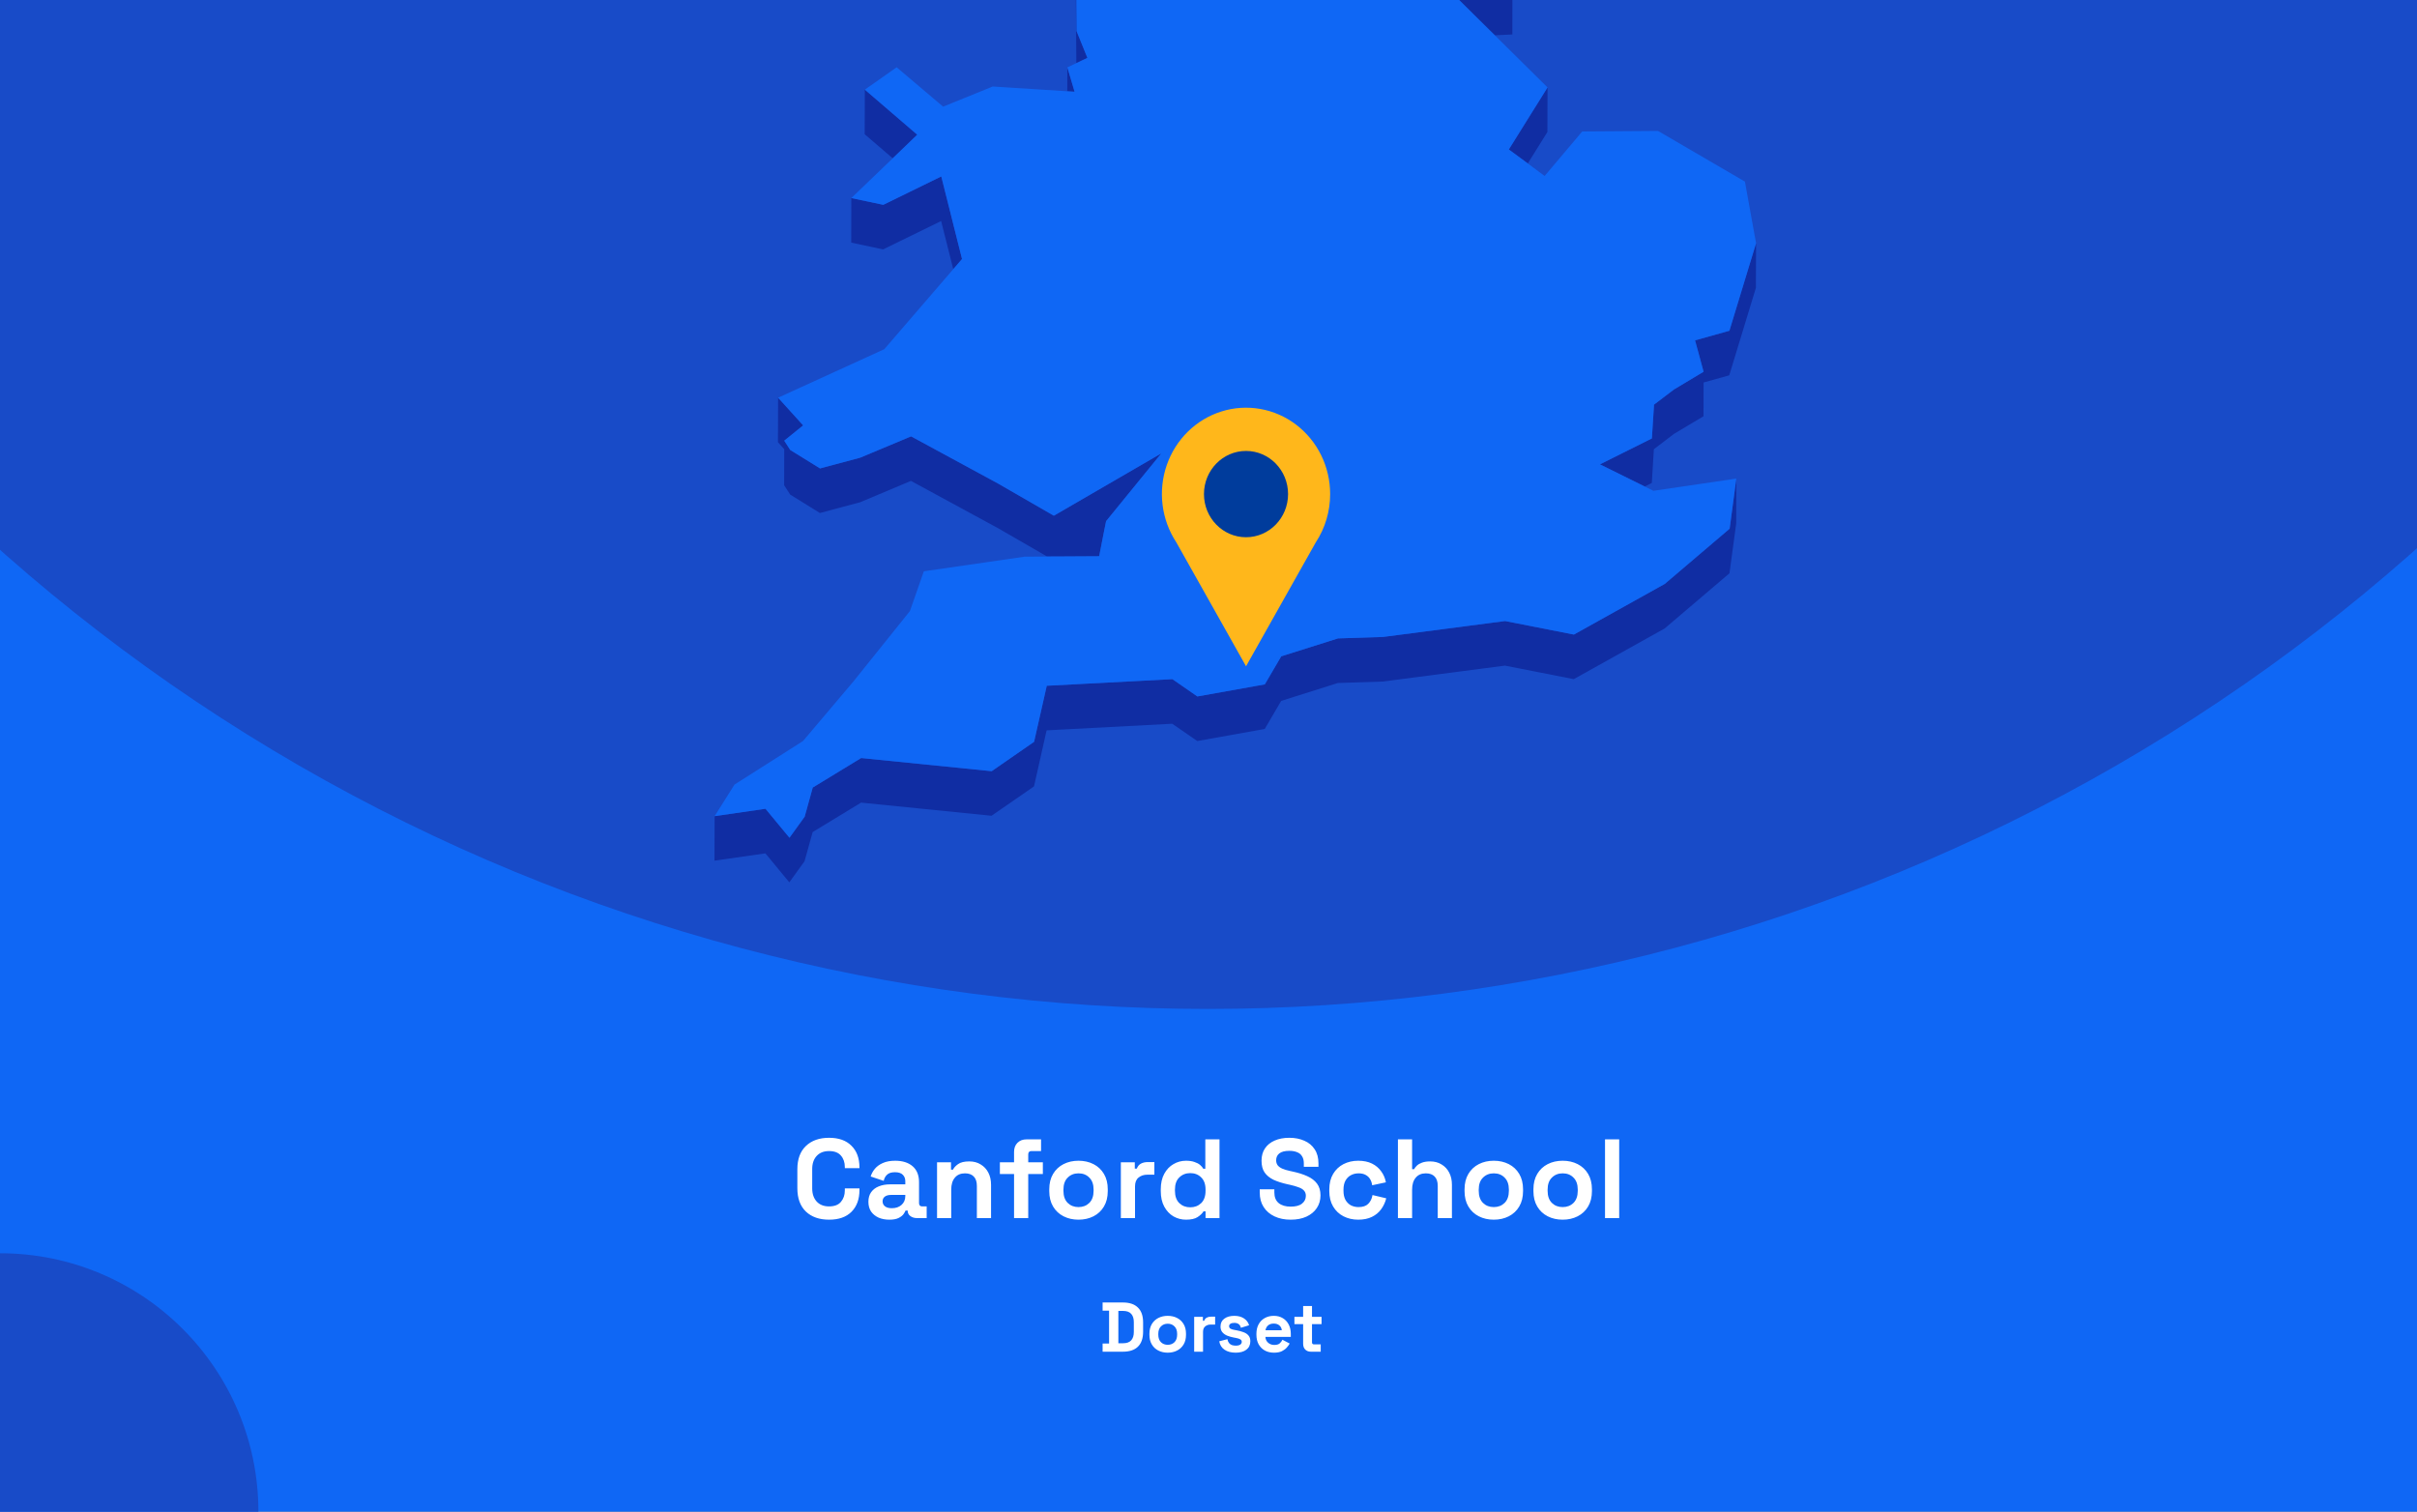 <?xml version="1.0" encoding="utf-8"?>
<svg xmlns="http://www.w3.org/2000/svg" fill="none" height="860" viewBox="0 0 1375 860" width="1375">
<rect x="0" y="0" width="1375" height="860" fill="#808080" stroke="none"/>
<g clip-path="url(#clip0_1914_1911)">
<rect fill="#0F67F5" height="860" width="1375"/>
<circle cx="687" cy="-460" fill="#184BC8" r="1034"/>
<g clip-path="url(#clip1_1914_1911)">
<path d="M850.394 20.084L860.359 19.603L860.403 -5.764L844.231 -5.021L815.865 -14.074L844.188 13.961L850.394 20.084Z" fill="#102DA3"/>
<path d="M599.121 -53.698L588.893 -72.198L569.75 -107.844L569.662 -82.476L588.806 -46.831L599.077 -28.33L612.146 -25.531L612.058 -0.601L612.321 35.919L612.364 35.876L618.615 32.945L612.452 17.725L612.146 -25.968L626.132 -47.924L599.121 -53.698Z" fill="#102DA3"/>
<path d="M611.314 52.189L607.206 38.324L607.162 51.926L611.314 52.189Z" fill="#102DA3"/>
<path d="M521.802 76.634L491.994 51.004L491.906 76.371L507.859 90.061L521.802 76.634Z" fill="#102DA3"/>
<path d="M869.145 92.994L880.291 75.106L880.378 49.738L858.35 85.034L869.145 92.994Z" fill="#102DA3"/>
<path d="M484.256 138.04L502.394 141.889L535.394 125.75L542.299 153.13L547.282 147.356L535.481 100.383L502.482 116.522L484.3 112.673L484.256 138.04Z" fill="#102DA3"/>
<path d="M983.833 188.167L964.296 193.634L969.147 211.479L952.363 221.538L940.956 230.198L939.732 249.442L910.186 264.182L935.667 276.778L939.688 274.766L940.868 255.566L952.276 246.862L969.103 236.802L969.147 217.602L983.745 213.534L998.912 163.762L998.999 138.395L983.833 188.167Z" fill="#102DA3"/>
<path d="M449.51 281.366L466.425 291.863L489.328 285.74L518.218 273.581L567.651 300.435L595.712 316.618L599.47 316.574H603.273L625.302 316.443L628.099 302.141L629.235 296.499L660.661 257.923L599.514 293.394L567.739 275.068L518.306 248.257L489.371 260.373L466.512 266.496L449.554 255.999L446.145 250.707L456.897 242.003L442.648 226.258L442.561 251.581L446.145 255.561L446.101 276.074L449.51 281.366Z" fill="#102DA3"/>
<path d="M947.075 332.189L895.369 361.012L856.207 353.314L786.8 362.367L761.187 363.198L728.887 373.389L719.534 389.353L681.159 396.22L666.954 386.379L595.492 390.14L588.28 422.024L564.154 438.732L489.895 431.253L462.359 448.048L457.77 464.624L449.116 476.608L435.479 460.119L406.544 464.318L406.457 489.642L435.435 485.487L449.028 501.976L457.682 489.992L462.315 473.372L489.851 456.62L564.066 464.099L588.236 447.392L595.404 415.508L666.866 411.746L681.115 421.587L719.49 414.72L728.843 398.757L761.1 388.566L786.712 387.735L856.12 378.681L895.282 386.379L946.988 357.556L983.877 326.153L987.723 297.637L987.767 272.27L983.964 300.786L947.075 332.189Z" fill="#102DA3"/>
<path d="M939.733 249.441L940.957 230.197L952.365 221.537L969.148 211.477L964.297 193.633L983.834 188.166L999.001 138.393L992.663 103.316L943.23 74.493L900.091 74.8L878.718 100.123L869.146 92.994L858.35 85.034L880.378 49.739L850.395 20.085L844.189 13.962L815.866 -14.074L844.232 -5.02L860.404 -5.764L788.199 -113.488L750.305 -126.259L717.349 -218.106L715.12 -242.642L637.802 -305.055L623.772 -300.638L605.983 -295.039L596.76 -292.153L579.889 -298.013L606.026 -318.745L642.347 -333.528L627.093 -347.174L616.56 -356.533L672.593 -441.077L677.139 -466.269L694.534 -486.257L661.316 -515.867L570.317 -511.274L545.754 -498.853L519.879 -485.776L548.595 -528.332L545.972 -530.3L531.636 -540.84L595.231 -606.14L593.133 -618.08L597.766 -634L574.164 -633.825L499.511 -605.527L492.649 -623.372L478.619 -605.396L470.402 -626.521L458.951 -623.153L437.184 -549.457L452.832 -529.688L437.141 -529.6L421.144 -529.469L408.075 -467.144L421.013 -449.999L417.866 -428.743L414.588 -406.874L379.01 -387.455L382.594 -356.358L380.146 -351.46L369.307 -329.766L381.457 -325.174L446.45 -382.6L449.204 -373.984L446.407 -369.479L429.842 -342.625L419.221 -325.436L423.417 -303.612L421.406 -288.173L411.266 -208.79L422.717 -208.878L437.796 -271.246L445.183 -274.614L464.808 -262.149L494.092 -227.247L484.52 -213.208L467.386 -187.971L463.54 -158.799L450.69 -158.711L474.292 -119.13L481.329 -123.11L483.864 -144.366L511.662 -123.328L530.413 -140.036L568.788 -150.883L604.409 -164.354L584.173 -131.376L569.749 -107.845L588.893 -72.2L599.121 -53.699L626.132 -47.926L612.146 -25.97L612.451 17.723L618.614 32.944L612.364 35.874L612.32 35.918L607.207 38.323L611.315 52.188L607.163 51.925L564.767 49.214L536.532 60.673L510.089 38.279L491.994 51.007L521.802 76.637L507.859 90.064L484.301 112.676L502.483 116.525L535.483 100.386L547.284 147.359L542.301 153.132L503.052 198.663L442.648 226.26L456.896 242.006L446.144 250.709L449.554 256.002L466.512 266.498L489.371 260.375L518.306 248.26L567.739 275.071L599.514 293.397L660.661 257.926L629.235 296.502L628.099 302.144L625.301 316.446L603.273 316.577H599.47L595.711 316.621L582.862 316.708L525.561 325.018L517.65 347.63L485.569 387.606L456.809 421.589L417.866 446.344L406.545 464.32L435.48 460.122L449.117 476.61L457.771 464.626L462.36 448.05L489.896 431.255L564.155 438.734L588.281 422.027L595.493 390.143L666.955 386.381L681.16 396.222L719.535 389.355L728.888 373.391L761.188 363.201L786.801 362.37L856.208 353.316L895.37 361.014L947.076 332.191L983.965 300.788L987.768 272.272L940.607 279.226L935.668 276.777L910.187 264.18L939.733 249.441Z" fill="#0F67F5"/>
</g>
<g clip-path="url(#clip2_1914_1911)">
<path d="M756.699 281.106C756.707 273.429 754.961 265.856 751.601 258.996C748.241 252.137 743.36 246.181 737.35 241.608C731.34 237.034 724.369 233.971 716.996 232.663C709.623 231.355 702.054 231.839 694.897 234.077C687.739 236.315 681.193 240.243 675.783 245.547C670.374 250.851 666.251 257.383 663.747 264.618C661.244 271.853 660.428 279.589 661.366 287.206C662.304 294.823 664.969 302.109 669.148 308.477V308.477L689.008 343.76L708.856 379.056L728.716 343.76L748.551 308.527C753.878 300.428 756.716 290.877 756.699 281.106V281.106Z" fill="#FFB71B"/>
<path d="M708.843 305.64C722.055 305.64 732.765 294.65 732.765 281.093C732.765 267.537 722.055 256.547 708.843 256.547C695.632 256.547 684.922 267.537 684.922 281.093C684.922 294.65 695.632 305.64 708.843 305.64Z" fill="#003C9C"/>
</g>
<circle cx="147" cy="147" fill="#184BC8" r="147" transform="matrix(-1 0 0 1 147 713)"/>
<path d="M471.654 693.896C466.108 693.896 461.713 692.36 458.47 689.288C455.228 686.173 453.606 681.736 453.606 675.976V665.224C453.606 659.464 455.228 655.048 458.47 651.976C461.713 648.861 466.108 647.304 471.654 647.304C477.158 647.304 481.404 648.819 484.39 651.848C487.42 654.835 488.934 658.952 488.934 664.2V664.584H480.614V663.944C480.614 661.299 479.868 659.123 478.374 657.416C476.924 655.709 474.684 654.856 471.654 654.856C468.668 654.856 466.321 655.773 464.614 657.608C462.908 659.443 462.054 661.939 462.054 665.096V676.104C462.054 679.219 462.908 681.715 464.614 683.592C466.321 685.427 468.668 686.344 471.654 686.344C474.684 686.344 476.924 685.491 478.374 683.784C479.868 682.035 480.614 679.859 480.614 677.256V676.104H488.934V677C488.934 682.248 487.42 686.387 484.39 689.416C481.404 692.403 477.158 693.896 471.654 693.896ZM505.93 693.896C503.668 693.896 501.642 693.512 499.85 692.744C498.058 691.933 496.628 690.781 495.562 689.288C494.538 687.752 494.026 685.896 494.026 683.72C494.026 681.544 494.538 679.731 495.562 678.28C496.628 676.787 498.079 675.677 499.914 674.952C501.791 674.184 503.924 673.8 506.314 673.8H515.018V672.008C515.018 670.515 514.548 669.299 513.61 668.36C512.671 667.379 511.178 666.888 509.13 666.888C507.124 666.888 505.631 667.357 504.65 668.296C503.668 669.192 503.028 670.365 502.73 671.816L495.306 669.32C495.818 667.699 496.628 666.227 497.738 664.904C498.89 663.539 500.404 662.451 502.282 661.64C504.202 660.787 506.527 660.36 509.258 660.36C513.439 660.36 516.746 661.405 519.178 663.496C521.61 665.587 522.826 668.616 522.826 672.584V684.424C522.826 685.704 523.423 686.344 524.618 686.344H527.178V693H521.802C520.223 693 518.922 692.616 517.898 691.848C516.874 691.08 516.362 690.056 516.362 688.776V688.712H515.146C514.975 689.224 514.591 689.907 513.994 690.76C513.396 691.571 512.458 692.296 511.178 692.936C509.898 693.576 508.148 693.896 505.93 693.896ZM507.338 687.368C509.599 687.368 511.434 686.749 512.842 685.512C514.292 684.232 515.018 682.547 515.018 680.456V679.816H506.89C505.396 679.816 504.223 680.136 503.37 680.776C502.516 681.416 502.09 682.312 502.09 683.464C502.09 684.616 502.538 685.555 503.434 686.28C504.33 687.005 505.631 687.368 507.338 687.368ZM533.074 693V661.256H541.01V665.416H542.162C542.674 664.307 543.634 663.261 545.042 662.28C546.45 661.256 548.583 660.744 551.442 660.744C553.916 660.744 556.071 661.32 557.906 662.472C559.783 663.581 561.234 665.139 562.258 667.144C563.282 669.107 563.794 671.411 563.794 674.056V693H555.73V674.696C555.73 672.307 555.132 670.515 553.938 669.32C552.786 668.125 551.122 667.528 548.946 667.528C546.471 667.528 544.551 668.36 543.186 670.024C541.82 671.645 541.138 673.928 541.138 676.872V693H533.074ZM576.884 693V667.912H568.82V661.256H576.884V655.368C576.884 653.192 577.524 651.464 578.804 650.184C580.127 648.861 581.834 648.2 583.924 648.2H592.244V654.856H586.74C585.546 654.856 584.948 655.496 584.948 656.776V661.256H593.268V667.912H584.948V693H576.884ZM613.553 693.896C610.395 693.896 607.558 693.256 605.041 691.976C602.523 690.696 600.539 688.84 599.089 686.408C597.638 683.976 596.913 681.053 596.913 677.64V676.616C596.913 673.203 597.638 670.28 599.089 667.848C600.539 665.416 602.523 663.56 605.041 662.28C607.558 661 610.395 660.36 613.553 660.36C616.71 660.36 619.547 661 622.065 662.28C624.582 663.56 626.566 665.416 628.017 667.848C629.467 670.28 630.193 673.203 630.193 676.616V677.64C630.193 681.053 629.467 683.976 628.017 686.408C626.566 688.84 624.582 690.696 622.065 691.976C619.547 693.256 616.71 693.896 613.553 693.896ZM613.553 686.728C616.027 686.728 618.075 685.939 619.697 684.36C621.318 682.739 622.129 680.435 622.129 677.448V676.808C622.129 673.821 621.318 671.539 619.697 669.96C618.118 668.339 616.07 667.528 613.553 667.528C611.078 667.528 609.03 668.339 607.409 669.96C605.787 671.539 604.977 673.821 604.977 676.808V677.448C604.977 680.435 605.787 682.739 607.409 684.36C609.03 685.939 611.078 686.728 613.553 686.728ZM637.636 693V661.256H645.572V664.84H646.724C647.194 663.56 647.962 662.621 649.028 662.024C650.138 661.427 651.418 661.128 652.868 661.128H656.708V668.296H652.74C650.692 668.296 649.007 668.851 647.684 669.96C646.362 671.027 645.7 672.691 645.7 674.952V693H637.636ZM674.686 693.896C672.169 693.896 669.801 693.277 667.582 692.04C665.406 690.76 663.657 688.904 662.334 686.472C661.012 684.04 660.35 681.096 660.35 677.64V676.616C660.35 673.16 661.012 670.216 662.334 667.784C663.657 665.352 665.406 663.517 667.582 662.28C669.758 661 672.126 660.36 674.686 660.36C676.606 660.36 678.206 660.595 679.486 661.064C680.809 661.491 681.876 662.045 682.686 662.728C683.497 663.411 684.116 664.136 684.542 664.904H685.694V648.2H693.758V693H685.822V689.16H684.67C683.945 690.355 682.814 691.443 681.278 692.424C679.785 693.405 677.588 693.896 674.686 693.896ZM677.118 686.856C679.593 686.856 681.662 686.067 683.326 684.488C684.99 682.867 685.822 680.52 685.822 677.448V676.808C685.822 673.736 684.99 671.411 683.326 669.832C681.705 668.211 679.636 667.4 677.118 667.4C674.644 667.4 672.574 668.211 670.91 669.832C669.246 671.411 668.414 673.736 668.414 676.808V677.448C668.414 680.52 669.246 682.867 670.91 684.488C672.574 686.067 674.644 686.856 677.118 686.856ZM734.245 693.896C730.789 693.896 727.738 693.277 725.093 692.04C722.447 690.803 720.378 689.032 718.885 686.728C717.391 684.424 716.645 681.651 716.645 678.408V676.616H724.965V678.408C724.965 681.096 725.797 683.123 727.461 684.488C729.125 685.811 731.386 686.472 734.245 686.472C737.146 686.472 739.301 685.896 740.709 684.744C742.159 683.592 742.885 682.12 742.885 680.328C742.885 679.091 742.522 678.088 741.797 677.32C741.114 676.552 740.09 675.933 738.725 675.464C737.402 674.952 735.781 674.483 733.861 674.056L732.389 673.736C729.317 673.053 726.671 672.2 724.453 671.176C722.277 670.109 720.591 668.723 719.397 667.016C718.245 665.309 717.669 663.091 717.669 660.36C717.669 657.629 718.309 655.304 719.589 653.384C720.911 651.421 722.746 649.928 725.093 648.904C727.482 647.837 730.277 647.304 733.477 647.304C736.677 647.304 739.514 647.859 741.989 648.968C744.506 650.035 746.469 651.656 747.877 653.832C749.327 655.965 750.053 658.653 750.053 661.896V663.816H741.733V661.896C741.733 660.189 741.391 658.824 740.709 657.8C740.069 656.733 739.13 655.965 737.893 655.496C736.655 654.984 735.183 654.728 733.477 654.728C730.917 654.728 729.018 655.219 727.781 656.2C726.586 657.139 725.989 658.44 725.989 660.104C725.989 661.213 726.266 662.152 726.821 662.92C727.418 663.688 728.293 664.328 729.445 664.84C730.597 665.352 732.069 665.8 733.861 666.184L735.333 666.504C738.533 667.187 741.306 668.061 743.653 669.128C746.042 670.195 747.898 671.603 749.221 673.352C750.543 675.101 751.205 677.341 751.205 680.072C751.205 682.803 750.501 685.213 749.093 687.304C747.727 689.352 745.765 690.973 743.205 692.168C740.687 693.32 737.701 693.896 734.245 693.896ZM772.673 693.896C769.601 693.896 766.807 693.256 764.289 691.976C761.815 690.696 759.852 688.84 758.401 686.408C756.951 683.976 756.225 681.032 756.225 677.576V676.68C756.225 673.224 756.951 670.28 758.401 667.848C759.852 665.416 761.815 663.56 764.289 662.28C766.807 661 769.601 660.36 772.673 660.36C775.703 660.36 778.305 660.893 780.481 661.96C782.657 663.027 784.407 664.499 785.729 666.376C787.095 668.211 787.991 670.301 788.417 672.648L780.609 674.312C780.439 673.032 780.055 671.88 779.457 670.856C778.86 669.832 778.007 669.021 776.897 668.424C775.831 667.827 774.487 667.528 772.865 667.528C771.244 667.528 769.772 667.891 768.449 668.616C767.169 669.299 766.145 670.344 765.377 671.752C764.652 673.117 764.289 674.803 764.289 676.808V677.448C764.289 679.453 764.652 681.16 765.377 682.568C766.145 683.933 767.169 684.979 768.449 685.704C769.772 686.387 771.244 686.728 772.865 686.728C775.297 686.728 777.132 686.109 778.369 684.872C779.649 683.592 780.46 681.928 780.801 679.88L788.609 681.736C788.055 683.997 787.095 686.067 785.729 687.944C784.407 689.779 782.657 691.229 780.481 692.296C778.305 693.363 775.703 693.896 772.673 693.896ZM795.261 693V648.2H803.325V665.16H804.477C804.819 664.477 805.352 663.795 806.077 663.112C806.803 662.429 807.763 661.875 808.957 661.448C810.195 660.979 811.752 660.744 813.629 660.744C816.104 660.744 818.259 661.32 820.093 662.472C821.971 663.581 823.421 665.139 824.445 667.144C825.469 669.107 825.981 671.411 825.981 674.056V693H817.917V674.696C817.917 672.307 817.32 670.515 816.125 669.32C814.973 668.125 813.309 667.528 811.133 667.528C808.659 667.528 806.739 668.36 805.373 670.024C804.008 671.645 803.325 673.928 803.325 676.872V693H795.261ZM849.803 693.896C846.645 693.896 843.808 693.256 841.291 691.976C838.773 690.696 836.789 688.84 835.339 686.408C833.888 683.976 833.163 681.053 833.163 677.64V676.616C833.163 673.203 833.888 670.28 835.339 667.848C836.789 665.416 838.773 663.56 841.291 662.28C843.808 661 846.645 660.36 849.803 660.36C852.96 660.36 855.797 661 858.315 662.28C860.832 663.56 862.816 665.416 864.267 667.848C865.717 670.28 866.443 673.203 866.443 676.616V677.64C866.443 681.053 865.717 683.976 864.267 686.408C862.816 688.84 860.832 690.696 858.315 691.976C855.797 693.256 852.96 693.896 849.803 693.896ZM849.803 686.728C852.277 686.728 854.325 685.939 855.947 684.36C857.568 682.739 858.379 680.435 858.379 677.448V676.808C858.379 673.821 857.568 671.539 855.947 669.96C854.368 668.339 852.32 667.528 849.803 667.528C847.328 667.528 845.28 668.339 843.659 669.96C842.037 671.539 841.227 673.821 841.227 676.808V677.448C841.227 680.435 842.037 682.739 843.659 684.36C845.28 685.939 847.328 686.728 849.803 686.728ZM888.99 693.896C885.833 693.896 882.996 693.256 880.478 691.976C877.961 690.696 875.977 688.84 874.526 686.408C873.076 683.976 872.35 681.053 872.35 677.64V676.616C872.35 673.203 873.076 670.28 874.526 667.848C875.977 665.416 877.961 663.56 880.478 662.28C882.996 661 885.833 660.36 888.99 660.36C892.148 660.36 894.985 661 897.502 662.28C900.02 663.56 902.004 665.416 903.454 667.848C904.905 670.28 905.63 673.203 905.63 676.616V677.64C905.63 681.053 904.905 683.976 903.454 686.408C902.004 688.84 900.02 690.696 897.502 691.976C894.985 693.256 892.148 693.896 888.99 693.896ZM888.99 686.728C891.465 686.728 893.513 685.939 895.134 684.36C896.756 682.739 897.566 680.435 897.566 677.448V676.808C897.566 673.821 896.756 671.539 895.134 669.96C893.556 668.339 891.508 667.528 888.99 667.528C886.516 667.528 884.468 668.339 882.846 669.96C881.225 671.539 880.414 673.821 880.414 676.808V677.448C880.414 680.435 881.225 682.739 882.846 684.36C884.468 685.939 886.516 686.728 888.99 686.728ZM913.074 693V648.2H921.138V693H913.074Z" fill="white"/>
<path d="M627.258 769V764.36H630.938V745.64H627.258V741H638.778C642.538 741 645.391 741.96 647.338 743.88C649.311 745.773 650.298 748.6 650.298 752.36V757.64C650.298 761.4 649.311 764.24 647.338 766.16C645.391 768.053 642.538 769 638.778 769H627.258ZM636.218 764.2H638.858C640.991 764.2 642.551 763.64 643.538 762.52C644.525 761.4 645.018 759.827 645.018 757.8V752.2C645.018 750.147 644.525 748.573 643.538 747.48C642.551 746.36 640.991 745.8 638.858 745.8H636.218V764.2ZM664.299 769.56C662.325 769.56 660.552 769.16 658.979 768.36C657.405 767.56 656.165 766.4 655.259 764.88C654.352 763.36 653.899 761.533 653.899 759.4V758.76C653.899 756.627 654.352 754.8 655.259 753.28C656.165 751.76 657.405 750.6 658.979 749.8C660.552 749 662.325 748.6 664.299 748.6C666.272 748.6 668.045 749 669.619 749.8C671.192 750.6 672.432 751.76 673.339 753.28C674.245 754.8 674.699 756.627 674.699 758.76V759.4C674.699 761.533 674.245 763.36 673.339 764.88C672.432 766.4 671.192 767.56 669.619 768.36C668.045 769.16 666.272 769.56 664.299 769.56ZM664.299 765.08C665.845 765.08 667.125 764.587 668.139 763.6C669.152 762.587 669.659 761.147 669.659 759.28V758.88C669.659 757.013 669.152 755.587 668.139 754.6C667.152 753.587 665.872 753.08 664.299 753.08C662.752 753.08 661.472 753.587 660.459 754.6C659.445 755.587 658.939 757.013 658.939 758.88V759.28C658.939 761.147 659.445 762.587 660.459 763.6C661.472 764.587 662.752 765.08 664.299 765.08ZM679.351 769V749.16H684.311V751.4H685.031C685.324 750.6 685.804 750.013 686.471 749.64C687.164 749.267 687.964 749.08 688.871 749.08H691.271V753.56H688.791C687.511 753.56 686.457 753.907 685.631 754.6C684.804 755.267 684.391 756.307 684.391 757.72V769H679.351ZM702.981 769.56C700.395 769.56 698.275 769 696.621 767.88C694.968 766.76 693.968 765.16 693.621 763.08L698.261 761.88C698.448 762.813 698.755 763.547 699.181 764.08C699.635 764.613 700.181 765 700.821 765.24C701.488 765.453 702.208 765.56 702.981 765.56C704.155 765.56 705.021 765.36 705.581 764.96C706.141 764.533 706.421 764.013 706.421 763.4C706.421 762.787 706.155 762.32 705.621 762C705.088 761.653 704.235 761.373 703.061 761.16L701.941 760.96C700.555 760.693 699.288 760.333 698.141 759.88C696.995 759.4 696.075 758.747 695.381 757.92C694.688 757.093 694.341 756.027 694.341 754.72C694.341 752.747 695.061 751.24 696.501 750.2C697.941 749.133 699.835 748.6 702.181 748.6C704.395 748.6 706.235 749.093 707.701 750.08C709.168 751.067 710.128 752.36 710.581 753.96L705.901 755.4C705.688 754.387 705.248 753.667 704.581 753.24C703.941 752.813 703.141 752.6 702.181 752.6C701.221 752.6 700.488 752.773 699.981 753.12C699.475 753.44 699.221 753.893 699.221 754.48C699.221 755.12 699.488 755.6 700.021 755.92C700.555 756.213 701.275 756.44 702.181 756.6L703.301 756.8C704.795 757.067 706.141 757.427 707.341 757.88C708.568 758.307 709.528 758.933 710.221 759.76C710.941 760.56 711.301 761.653 711.301 763.04C711.301 765.12 710.541 766.733 709.021 767.88C707.528 769 705.515 769.56 702.981 769.56ZM724.758 769.56C722.785 769.56 721.038 769.147 719.518 768.32C718.025 767.467 716.851 766.28 715.998 764.76C715.171 763.213 714.758 761.4 714.758 759.32V758.84C714.758 756.76 715.171 754.96 715.998 753.44C716.825 751.893 717.985 750.707 719.478 749.88C720.971 749.027 722.705 748.6 724.678 748.6C726.625 748.6 728.318 749.04 729.758 749.92C731.198 750.773 732.318 751.973 733.118 753.52C733.918 755.04 734.318 756.813 734.318 758.84V760.56H719.878C719.931 761.92 720.438 763.027 721.398 763.88C722.358 764.733 723.531 765.16 724.918 765.16C726.331 765.16 727.371 764.853 728.038 764.24C728.705 763.627 729.211 762.947 729.558 762.2L733.678 764.36C733.305 765.053 732.758 765.813 732.038 766.64C731.345 767.44 730.411 768.133 729.238 768.72C728.065 769.28 726.571 769.56 724.758 769.56ZM719.918 756.8H729.198C729.091 755.653 728.625 754.733 727.798 754.04C726.998 753.347 725.945 753 724.638 753C723.278 753 722.198 753.347 721.398 754.04C720.598 754.733 720.105 755.653 719.918 756.8ZM745.74 769C744.433 769 743.367 768.6 742.54 767.8C741.74 766.973 741.34 765.88 741.34 764.52V753.32H736.38V749.16H741.34V743H746.38V749.16H751.82V753.32H746.38V763.64C746.38 764.44 746.753 764.84 747.5 764.84H751.34V769H745.74Z" fill="white"/>
</g>
<defs>
<clipPath id="clip0_1914_1911">
<rect fill="white" height="860" width="1375"/>
</clipPath>
<clipPath id="clip1_1914_1911">
<rect fill="white" height="1135.98" transform="translate(240.5 -634)" width="758.5"/>
</clipPath>
<clipPath id="clip2_1914_1911">
<rect fill="white" height="147.092" transform="translate(661 232)" width="95.699"/>
</clipPath>
</defs>
</svg>